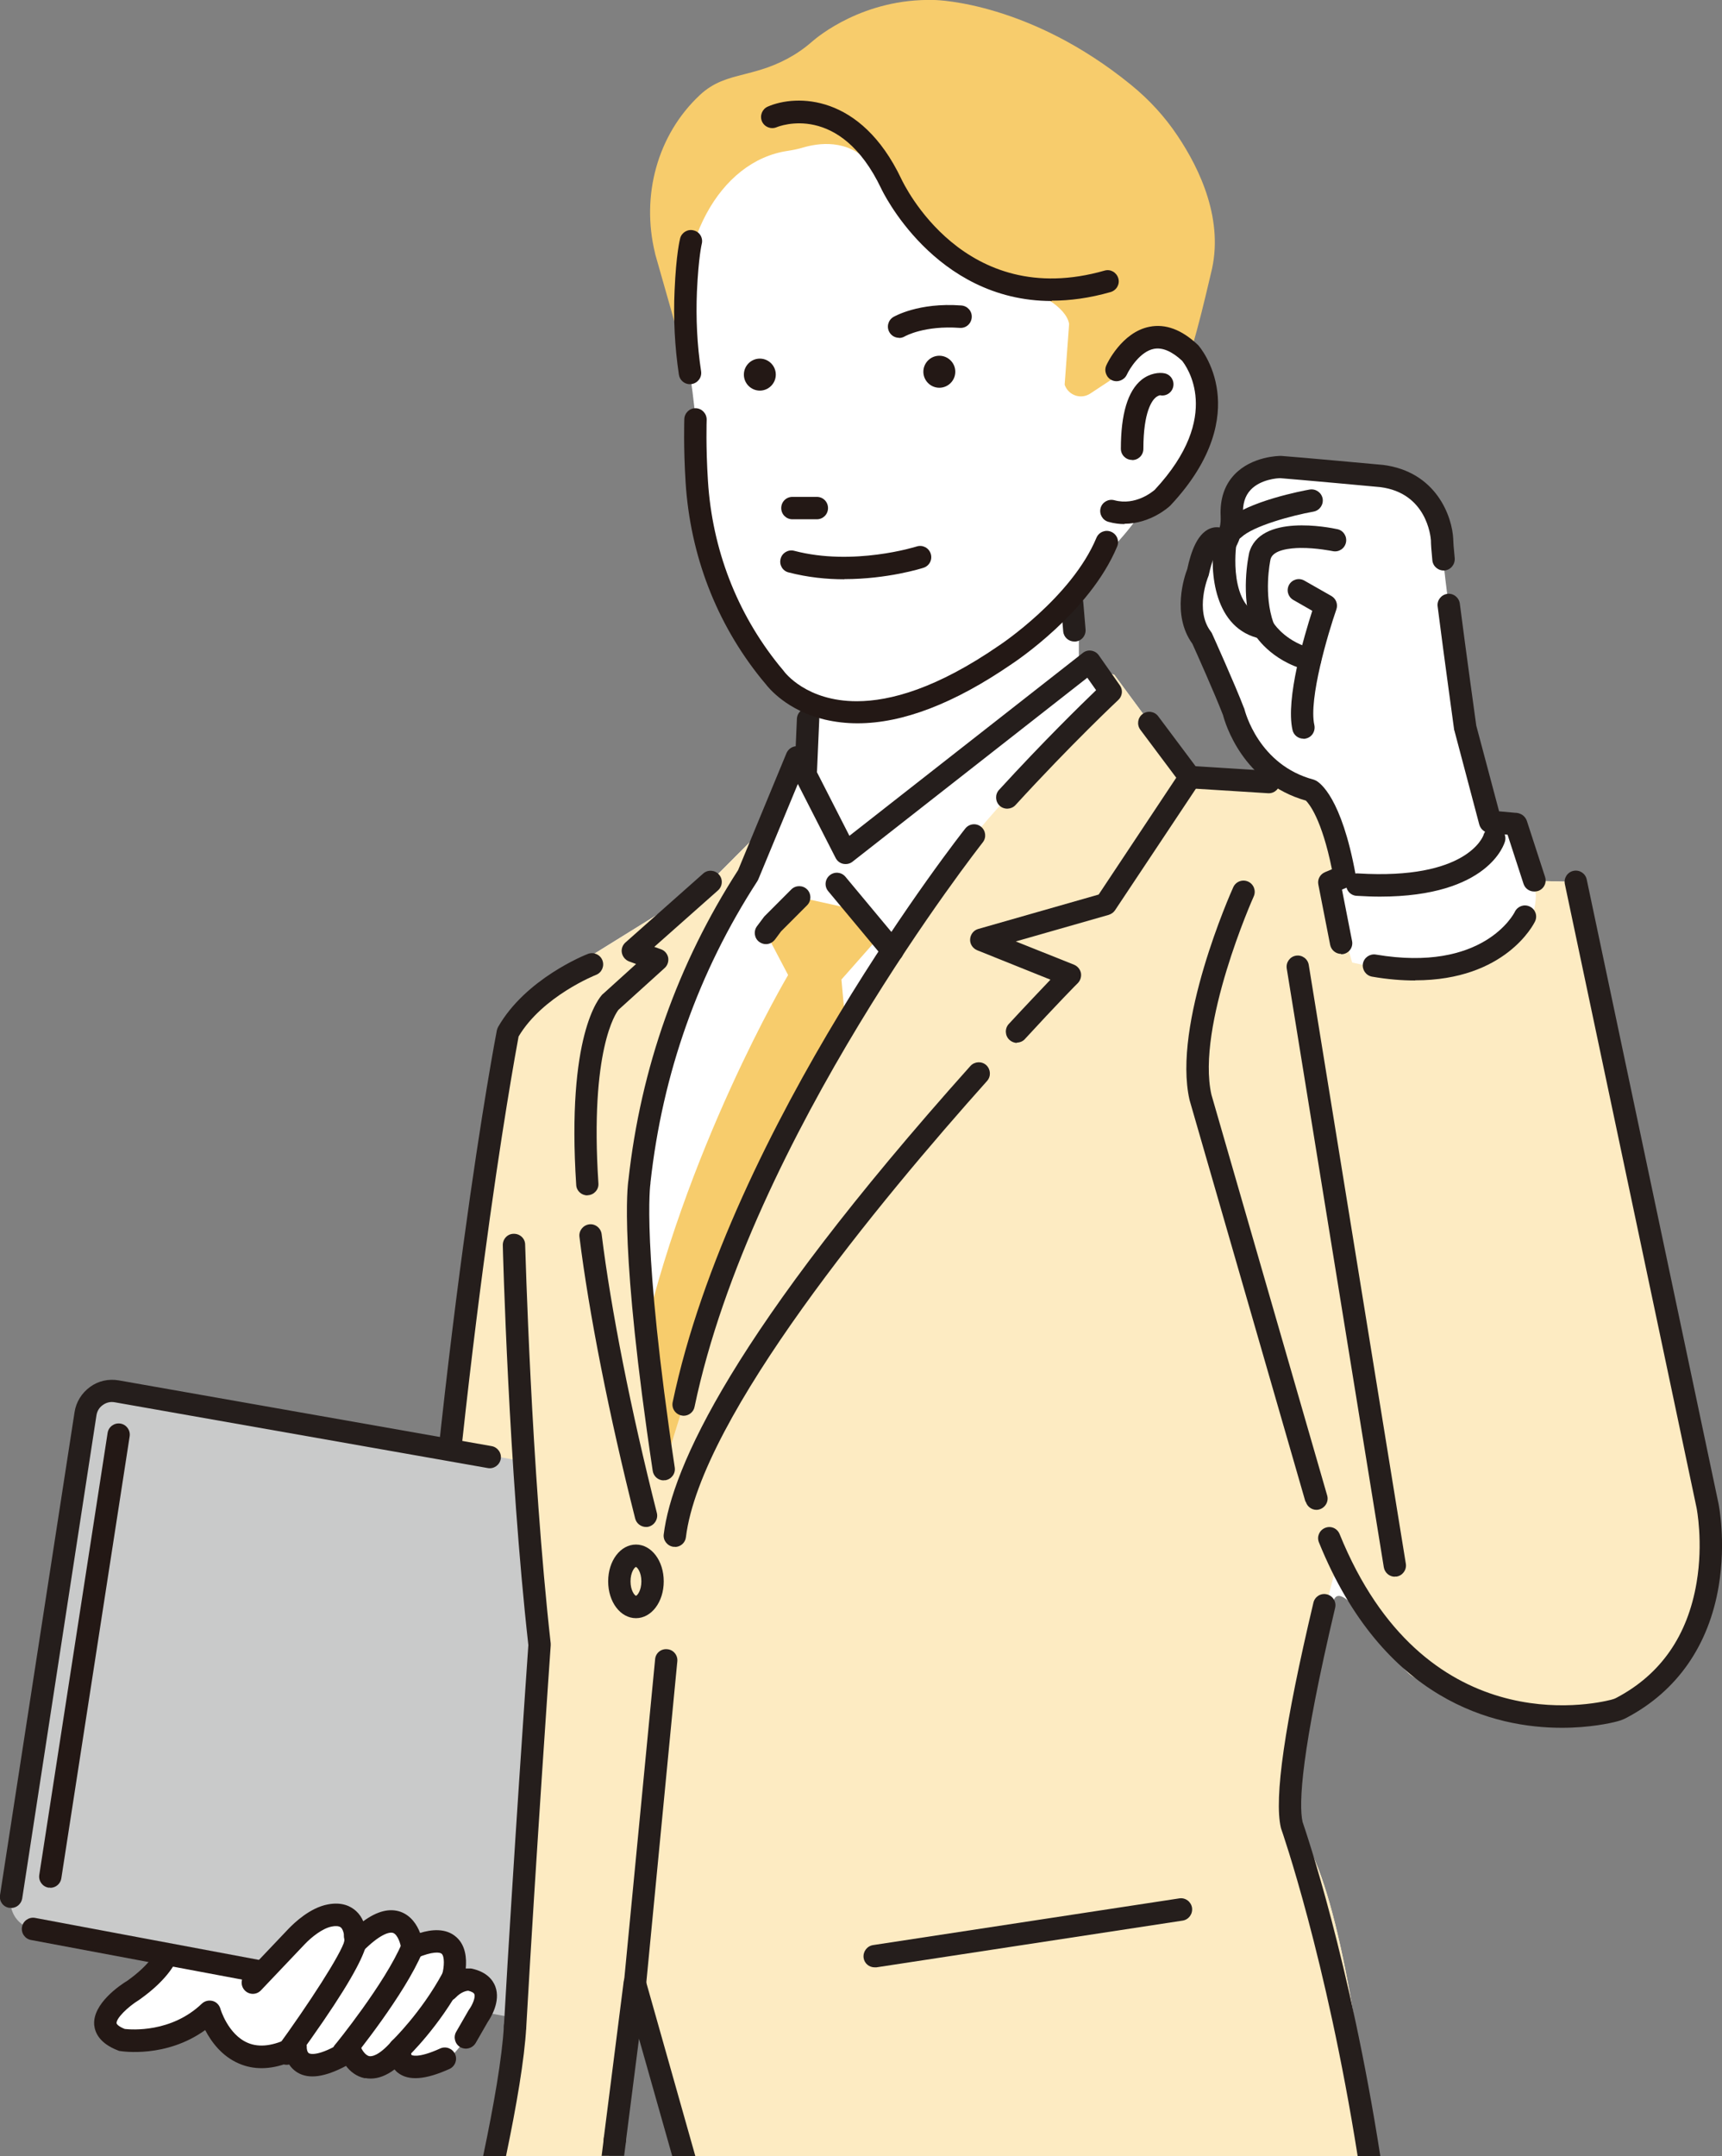 <?xml version="1.0" encoding="UTF-8"?> <svg xmlns="http://www.w3.org/2000/svg" width="155" height="194" viewBox="0 0 155 194" fill="none"><rect x="0" y="0" width="155" height="194" fill="#808080" stroke="none"/><g clip-path="url(#clip0_1996_1134)"><path d="M127.678 151.119C127.361 150.989 127.074 150.802 126.815 150.586C125.076 149.117 120.865 141.86 120.046 143.991C118.293 148.513 116.31 154.719 116.281 164.208C119.701 166.9 122.073 180.666 123.596 194H61.553L57.141 178.42L54.813 194H44.566C45.586 186.973 46.434 178.449 46.693 168.556C46.693 168.556 38.357 181.818 37.566 161.4C37.566 161.4 42.755 91.953 47.152 89.75L63.939 79.339L72.332 70.93C72.332 70.93 95.902 58.921 100.299 60.721L107.097 69.922L119.716 70.944L121.038 78.85L141.848 79.353L154.337 136.446C154.381 136.648 154.409 136.849 154.409 137.065C154.495 140.089 154.208 162.278 127.692 151.119H127.678Z" fill="white"></path><path d="M127.678 151.119C127.361 150.989 127.074 150.802 126.815 150.586L120.046 141.803C118.465 148.167 116.31 152.3 116.281 164.208C119.701 166.9 122.073 180.666 123.596 194H61.553L57.141 178.42L54.813 194H44.566C45.586 186.973 46.434 178.449 46.693 168.556C46.693 168.556 38.357 181.818 37.566 161.4C37.566 161.4 42.755 91.953 47.152 89.75L63.939 79.339L72.332 70.93C72.332 70.93 95.902 58.921 100.299 60.721L107.097 69.922L119.716 70.944L121.038 78.85L141.848 79.353L154.337 136.446C154.381 136.648 154.409 136.849 154.409 137.065C154.495 140.089 154.208 162.278 127.692 151.119H127.678Z" fill="#FDEBC2"></path><path d="M97.109 61.93V50.123L72.734 58.331L72.332 70.944L71.93 75.955C71.93 75.955 74.933 83.961 82.723 76.761L97.109 61.945V61.93Z" fill="white"></path><path d="M60.749 139.197C61.252 139.197 61.683 138.823 61.74 138.319C63.077 127.476 79.303 107.936 88.846 97.267C89.219 96.849 89.176 96.216 88.774 95.841C88.357 95.467 87.725 95.51 87.351 95.913C65.865 119.931 60.49 132.098 59.743 138.06C59.671 138.607 60.073 139.111 60.619 139.183C60.663 139.183 60.706 139.183 60.749 139.183V139.197Z" fill="#251E1C"></path><path d="M99.497 63.53C99.497 63.53 72.923 82.148 59.744 132.185C59.744 132.185 50.359 104.97 67.332 78.749L71.73 68.137L76.128 76.748L98.103 59.541L99.497 63.544V63.53Z" fill="white"></path><path d="M78.728 84.739L77.334 81.931L71.945 80.736L68.941 83.933L70.939 87.734C70.939 87.734 61.554 103.545 57.559 121.961C57.559 121.961 57.961 127.159 59.758 132.17C59.758 132.17 69.142 99.945 76.141 92.544L75.739 88.138L78.743 84.739H78.728Z" fill="#F7CC6C"></path><path d="M58.15 137.397C58.236 137.397 58.308 137.397 58.394 137.369C58.926 137.225 59.256 136.677 59.127 136.145C56.799 126.958 54.988 117.814 54.154 111.047C54.083 110.5 53.58 110.096 53.033 110.168C52.487 110.24 52.085 110.744 52.157 111.292C53.005 118.131 54.83 127.375 57.172 136.634C57.288 137.095 57.704 137.397 58.15 137.397Z" fill="#251E1C"></path><path d="M52.858 107.548C52.858 107.548 52.901 107.548 52.929 107.548C53.49 107.505 53.907 107.029 53.864 106.482C53.073 94.445 55.459 91.118 55.675 90.859L59.828 87.101C60.087 86.871 60.202 86.51 60.144 86.165C60.072 85.819 59.828 85.531 59.498 85.416L58.894 85.2L64.628 80.117C65.045 79.743 65.088 79.109 64.714 78.692C64.341 78.274 63.708 78.231 63.292 78.605L56.292 84.811C56.034 85.042 55.904 85.402 55.976 85.747C56.048 86.093 56.292 86.381 56.623 86.51L57.255 86.741L54.295 89.419C54.295 89.419 54.266 89.448 54.252 89.448C53.921 89.779 50.989 93.134 51.866 106.626C51.895 107.159 52.34 107.562 52.872 107.562L52.858 107.548Z" fill="#251E1C"></path><path d="M57.157 179.428C57.675 179.428 58.106 179.039 58.163 178.521L60.966 149.492C61.023 148.945 60.621 148.441 60.06 148.398C59.5 148.34 59.011 148.744 58.968 149.305L56.166 178.334C56.108 178.881 56.511 179.385 57.071 179.428C57.1 179.428 57.143 179.428 57.172 179.428H57.157Z" fill="#251E1C"></path><path d="M54.742 142.292C54.742 140.435 55.849 138.98 57.243 138.98C58.637 138.98 59.744 140.435 59.744 142.292C59.744 144.15 58.637 145.604 57.243 145.604C55.849 145.604 54.742 144.15 54.742 142.292ZM56.754 142.292C56.754 143.127 57.128 143.559 57.243 143.588C57.358 143.574 57.731 143.127 57.731 142.292C57.731 141.457 57.358 141.025 57.243 140.996C57.128 141.011 56.754 141.457 56.754 142.292Z" fill="#251E1C"></path><path d="M78.727 177.023C78.727 177.023 78.828 177.023 78.885 177.023L106.45 172.818C106.996 172.732 107.37 172.228 107.298 171.666C107.212 171.119 106.709 170.73 106.148 170.817L78.583 175.021C78.037 175.108 77.663 175.612 77.735 176.173C77.807 176.677 78.238 177.023 78.727 177.023Z" fill="#251E1C"></path><path d="M59.743 133.193C59.743 133.193 59.843 133.193 59.886 133.193C60.433 133.106 60.821 132.602 60.734 132.041C57.731 112.012 58.535 106.525 58.55 106.468C58.55 106.453 58.55 106.425 58.55 106.41C59.628 96.604 62.861 87.475 68.165 79.297C68.193 79.239 68.222 79.196 68.251 79.138L71.815 70.542L75.221 77.209C75.365 77.482 75.609 77.669 75.897 77.727C76.184 77.785 76.5 77.727 76.73 77.54L97.871 60.981L98.662 62.104C97.311 63.4 93.919 66.712 89.924 71.075C89.55 71.478 89.579 72.126 89.981 72.5C90.383 72.875 91.03 72.846 91.404 72.443C96.534 66.841 100.616 63.026 100.659 62.982C101.033 62.637 101.09 62.075 100.803 61.672L98.906 58.965C98.748 58.735 98.504 58.591 98.23 58.547C97.957 58.504 97.684 58.576 97.469 58.749L76.457 75.207L72.62 67.691C72.447 67.345 72.074 67.129 71.686 67.144C71.298 67.158 70.953 67.403 70.795 67.763L66.44 78.289C61.007 86.712 57.673 96.1 56.566 106.18C56.48 106.727 55.762 112.472 58.751 132.343C58.823 132.847 59.254 133.207 59.743 133.207V133.193Z" fill="#251E1C"></path><path d="M80.326 86.554C80.556 86.554 80.786 86.482 80.973 86.323C81.404 85.963 81.461 85.33 81.102 84.898L76.1 78.893C75.741 78.461 75.109 78.404 74.678 78.764C74.247 79.124 74.189 79.757 74.548 80.189L79.55 86.194C79.751 86.438 80.038 86.554 80.326 86.554Z" fill="#251E1C"></path><path d="M68.943 84.954C69.245 84.954 69.546 84.81 69.748 84.551L70.308 83.802L72.651 81.455C73.039 81.067 73.039 80.419 72.651 80.03C72.263 79.641 71.616 79.641 71.228 80.03L68.828 82.434C68.828 82.434 68.756 82.507 68.742 82.535L68.138 83.342C67.807 83.788 67.894 84.422 68.339 84.753C68.526 84.882 68.727 84.954 68.943 84.954Z" fill="#251E1C"></path><path d="M61.541 127.39C62.001 127.39 62.432 127.059 62.518 126.584C67.606 102.278 88.258 76.071 88.46 75.798C88.804 75.366 88.733 74.732 88.301 74.387C87.87 74.041 87.238 74.113 86.893 74.545C86.677 74.804 65.738 101.4 60.549 126.166C60.434 126.713 60.779 127.246 61.325 127.361C61.397 127.376 61.469 127.39 61.527 127.39H61.541Z" fill="#251E1C"></path><path d="M96.707 57.726C96.707 57.726 96.764 57.726 96.793 57.726C97.353 57.683 97.756 57.194 97.713 56.632L97.511 54.227C97.468 53.666 96.98 53.263 96.419 53.306C95.859 53.349 95.456 53.839 95.499 54.4L95.701 56.805C95.744 57.338 96.189 57.726 96.707 57.726Z" fill="#251E1C"></path><path d="M72.535 70.34C73.067 70.34 73.512 69.922 73.541 69.375L73.742 64.767C73.771 64.206 73.34 63.745 72.779 63.716C72.219 63.687 71.759 64.119 71.73 64.681L71.529 69.289C71.5 69.85 71.931 70.311 72.492 70.34C72.506 70.34 72.52 70.34 72.535 70.34Z" fill="#251E1C"></path><path d="M107.815 51.52C108.821 46.912 110.272 48.899 110.272 48.899L111.034 47.617C109.841 42.045 115.245 42.045 115.245 42.045C116.84 42.16 124.328 42.851 124.328 42.851C129.286 42.549 129.775 48.611 129.775 48.611C129.76 50.612 131.873 65.487 131.873 65.487L134.115 73.954L136.343 74.155C136.343 74.155 136.443 74.155 136.458 74.213L138.24 80.476C138.24 80.476 138.786 90.412 121.712 86.61L119.628 79.44L121.008 78.878C119.772 72.096 117.976 71.16 117.976 71.16C112.342 69.677 111.02 64.09 111.02 64.09C110.243 62.031 108.174 57.452 108.174 57.452C106.349 55.047 107.815 51.534 107.815 51.534V51.52Z" fill="white"></path><path d="M120.708 85.862C120.708 85.862 120.837 85.862 120.909 85.848C121.455 85.747 121.815 85.215 121.7 84.667L120.794 80.045L121.412 79.786C121.858 79.599 122.102 79.138 122.016 78.677C120.751 71.766 118.825 70.441 118.452 70.239C118.38 70.211 118.322 70.182 118.25 70.153C113.292 68.843 112.071 64.019 112.013 63.817C112.013 63.774 111.984 63.731 111.97 63.702C111.18 61.629 109.182 57.194 109.096 57.007C109.067 56.934 109.024 56.877 108.981 56.819C107.529 54.904 108.736 51.924 108.751 51.895C108.779 51.837 108.794 51.78 108.808 51.722C109.096 50.397 109.397 49.821 109.556 49.577C109.742 49.807 110.015 49.922 110.332 49.908C110.676 49.908 110.978 49.677 111.151 49.389C111.683 48.482 111.941 47.431 111.884 46.337C111.841 45.358 112.056 44.623 112.574 44.076C113.465 43.126 115.002 43.025 115.232 43.025C116.856 43.154 123.841 43.788 124.243 43.831C128.411 44.364 128.771 48.252 128.799 48.612C128.799 48.957 128.842 49.548 128.929 50.426C128.986 50.973 129.475 51.376 130.035 51.333C130.581 51.276 130.984 50.786 130.941 50.224C130.84 49.202 130.811 48.77 130.811 48.597C130.811 48.583 130.811 48.569 130.811 48.54C130.725 46.481 129.288 42.435 124.473 41.83H124.445C124.143 41.801 116.928 41.139 115.333 41.023C115.304 41.023 115.29 41.023 115.261 41.023C115.161 41.023 112.703 41.038 111.122 42.694C110.217 43.644 109.8 44.911 109.872 46.452C109.886 46.797 109.872 47.143 109.785 47.46C109.599 47.431 109.397 47.431 109.196 47.474C107.788 47.777 107.184 49.721 106.868 51.204C106.624 51.823 105.431 55.307 107.328 57.928C107.63 58.59 109.369 62.478 110.087 64.35C110.274 65.07 111.855 70.427 117.546 72.039C117.834 72.327 118.969 73.681 119.889 78.216L119.271 78.476C118.825 78.663 118.567 79.124 118.667 79.599L119.731 85.027C119.831 85.502 120.248 85.834 120.722 85.834L120.708 85.862Z" fill="#251E1C"></path><path d="M138.112 80.219C138.213 80.219 138.313 80.204 138.428 80.175C138.96 80.002 139.248 79.441 139.075 78.908L137.451 73.912C137.365 73.638 137.178 73.393 136.919 73.264C136.747 73.177 136.56 73.134 136.373 73.134L134.936 73.004L132.881 65.287C132.795 64.639 131.99 58.908 131.401 54.314C131.329 53.767 130.826 53.364 130.28 53.436C129.733 53.508 129.331 54.012 129.403 54.559C130.021 59.426 130.883 65.56 130.883 65.618C130.883 65.661 130.883 65.69 130.912 65.733L133.154 74.2C133.269 74.603 133.614 74.905 134.031 74.948L135.698 75.107L137.135 79.527C137.279 79.959 137.667 80.219 138.098 80.219H138.112Z" fill="#251E1C"></path><path d="M140.582 155.468C143.112 155.468 144.951 155.05 145.512 154.906C145.843 154.82 146.159 154.704 146.446 154.546C150.959 152.156 153.819 148.052 154.71 142.681C155.371 138.678 154.71 135.41 154.681 135.266L142.824 79.138C142.709 78.59 142.178 78.245 141.632 78.36C141.085 78.475 140.741 79.008 140.856 79.555L152.712 135.683C152.712 135.683 153.33 138.765 152.712 142.408C151.907 147.174 149.493 150.658 145.512 152.761C145.354 152.847 145.196 152.905 145.009 152.948C143.299 153.38 128.151 156.692 120.577 138.03C120.361 137.512 119.786 137.267 119.269 137.483C118.752 137.699 118.507 138.275 118.723 138.793C124.515 153.077 134.532 155.468 140.582 155.468Z" fill="#251E1C"></path><path d="M117.919 60.362C118.364 60.362 118.781 60.06 118.896 59.599C119.025 59.066 118.709 58.519 118.163 58.375C115.892 57.799 114.829 56.359 114.628 56.057C113.722 53.479 114.311 50.556 114.369 50.297C114.613 49.462 116.151 49.318 117.042 49.304C118.522 49.289 119.945 49.592 119.96 49.592C120.506 49.707 121.037 49.361 121.152 48.814C121.267 48.267 120.923 47.734 120.391 47.619C119.672 47.461 113.377 46.193 112.429 49.779V49.807C112.4 49.966 111.595 53.551 112.788 56.834C112.802 56.892 112.831 56.935 112.86 56.978C112.917 57.079 114.297 59.455 117.689 60.319C117.775 60.333 117.847 60.348 117.933 60.348L117.919 60.362Z" fill="#251E1C"></path><path d="M117.33 66.48C117.402 66.48 117.473 66.48 117.545 66.452C118.091 66.336 118.422 65.789 118.307 65.242C117.775 62.909 119.557 56.934 120.29 54.831C120.448 54.371 120.262 53.867 119.83 53.622L117.402 52.24C116.913 51.966 116.309 52.139 116.036 52.614C115.763 53.104 115.936 53.708 116.41 53.982L118.12 54.961C117.416 57.15 115.706 62.866 116.338 65.674C116.439 66.149 116.855 66.466 117.315 66.466L117.33 66.48Z" fill="#251E1C"></path><path d="M111.049 48.612C111.293 48.612 111.537 48.526 111.739 48.339C112.831 47.317 116.294 46.381 118.235 46.035C118.781 45.934 119.14 45.416 119.054 44.869C118.953 44.322 118.436 43.962 117.89 44.048C117.315 44.149 112.27 45.099 110.373 46.856C109.971 47.23 109.942 47.878 110.33 48.281C110.531 48.497 110.79 48.598 111.063 48.598L111.049 48.612Z" fill="#251E1C"></path><path d="M113.722 57.511C114.197 57.511 114.613 57.179 114.714 56.69C114.814 56.143 114.47 55.61 113.923 55.509C110.46 54.832 111.279 49.087 111.279 49.03C111.365 48.482 110.977 47.964 110.431 47.878C109.885 47.791 109.368 48.166 109.281 48.727C108.879 51.391 109.238 56.647 113.535 57.482C113.593 57.482 113.665 57.496 113.722 57.496V57.511Z" fill="#251E1C"></path><path d="M124.202 80.679C134.018 80.679 135.412 75.913 135.469 75.697C135.613 75.164 135.297 74.603 134.751 74.459C134.219 74.315 133.673 74.631 133.529 75.15C133.486 75.265 132.049 79.196 122.233 78.591C121.672 78.548 121.198 78.98 121.169 79.541C121.141 80.103 121.557 80.578 122.118 80.607C122.851 80.65 123.555 80.679 124.216 80.679H124.202Z" fill="#251E1C"></path><path d="M127.391 88.21C135.511 88.21 138.055 83.156 138.17 82.911C138.414 82.407 138.198 81.802 137.695 81.572C137.192 81.327 136.603 81.543 136.359 82.033C136.244 82.278 133.47 87.519 123.841 85.892C123.295 85.805 122.777 86.165 122.677 86.713C122.591 87.26 122.95 87.778 123.496 87.879C124.904 88.124 126.198 88.225 127.362 88.225L127.391 88.21Z" fill="#251E1C"></path><path d="M37.582 165.62C38.114 165.62 38.545 165.217 38.588 164.684C41.347 122.178 46.248 95.597 46.679 93.264C48.835 89.635 53.606 87.735 53.65 87.72C54.167 87.519 54.426 86.928 54.224 86.41C54.023 85.892 53.434 85.632 52.917 85.834C52.687 85.92 47.326 88.052 44.84 92.4C44.782 92.501 44.754 92.602 44.725 92.702C44.667 92.976 39.436 120.104 36.562 164.54C36.519 165.101 36.95 165.577 37.496 165.605C37.525 165.605 37.539 165.605 37.568 165.605L37.582 165.62Z" fill="#251E1C"></path><path d="M125.551 141.86C125.551 141.86 125.666 141.86 125.709 141.86C126.255 141.773 126.629 141.255 126.542 140.708L117.804 86.826C117.718 86.279 117.201 85.904 116.655 85.991C116.108 86.077 115.735 86.596 115.821 87.143L124.559 141.025C124.645 141.514 125.062 141.874 125.551 141.874V141.86Z" fill="#251E1C"></path><path d="M91.533 93.811C91.806 93.811 92.08 93.696 92.266 93.48C95.112 90.384 96.995 88.469 97.023 88.455C97.253 88.21 97.354 87.879 97.296 87.547C97.225 87.216 96.995 86.943 96.693 86.813L91.433 84.711L99.797 82.32C100.027 82.249 100.228 82.105 100.358 81.917L107.946 70.513C108.176 70.153 108.176 69.692 107.917 69.347L104.252 64.451C103.922 64.005 103.29 63.918 102.844 64.25C102.399 64.581 102.312 65.214 102.643 65.661L105.876 69.98L98.892 80.492L88.055 83.588C87.639 83.703 87.351 84.077 87.323 84.509C87.294 84.941 87.552 85.33 87.955 85.503L94.552 88.152C93.718 89.031 92.41 90.398 90.8 92.141C90.427 92.544 90.456 93.192 90.858 93.566C91.045 93.739 91.289 93.84 91.533 93.84V93.811Z" fill="#251E1C"></path><path d="M114.211 71.377C114.743 71.377 115.174 70.96 115.217 70.427C115.246 69.865 114.829 69.39 114.269 69.362L107.155 68.915C106.594 68.872 106.12 69.304 106.091 69.865C106.063 70.427 106.479 70.902 107.04 70.931L114.154 71.377C114.154 71.377 114.197 71.377 114.211 71.377Z" fill="#251E1C"></path><path d="M117.505 135.123L107.086 99.024C107.086 99.024 107.086 98.981 107.071 98.966C105.519 92.156 110.779 80.334 111.009 79.83C111.239 79.326 111.828 79.096 112.346 79.326C112.849 79.556 113.079 80.147 112.849 80.665C112.791 80.78 107.66 92.328 109.04 98.491L119.46 134.561C119.618 135.094 119.302 135.655 118.77 135.814C118.684 135.843 118.583 135.857 118.497 135.857C118.066 135.857 117.663 135.569 117.534 135.123H117.505Z" fill="#251E1C"></path><path d="M9.772 181.127L15.003 175.9L43.057 181.386C43.057 181.386 39.881 188.86 35.756 185.274C35.756 185.274 33.341 187.492 31.488 184.914C31.488 184.914 27.291 187.679 26.615 184.223C26.615 184.223 20.249 188.212 19.056 181.502L15.348 183.662C15.348 183.662 8.536 185.217 9.786 181.142L9.772 181.127Z" fill="white"></path><path d="M1.008 170.688L7.662 126.986C7.906 125.647 9.2 124.755 10.536 124.999L47.113 131.493L48.492 146.785L46.495 181.603L2.977 173.568C1.64 173.323 0.749 172.027 0.993 170.688H1.008Z" fill="#C9CACA"></path><path d="M18.854 182.035C19.099 182.035 19.343 181.948 19.53 181.761C20.392 180.969 20.881 179.99 20.938 179.889C21.183 179.385 20.981 178.781 20.493 178.536C20.004 178.291 19.4 178.493 19.142 178.982C19.142 178.997 18.754 179.731 18.164 180.278C17.762 180.653 17.733 181.286 18.107 181.704C18.308 181.92 18.581 182.035 18.84 182.035H18.854Z" fill="#231815"></path><path d="M4.527 169.866C5.016 169.866 5.447 169.506 5.519 169.017L11.67 129.246C11.757 128.699 11.383 128.181 10.837 128.094C10.291 128.008 9.773 128.382 9.687 128.93L3.536 168.7C3.45 169.247 3.823 169.766 4.369 169.852C4.427 169.852 4.47 169.852 4.527 169.852V169.866Z" fill="#231815"></path><path d="M12.016 179.097C14.546 177.311 15.006 175.9 15.006 175.9L40.013 185.26C35.399 187.348 35.989 184.367 35.989 184.367C32.755 188.053 31.519 184.511 31.519 184.511C26.46 187.65 26.604 184.209 26.604 184.209C20.654 187.348 18.857 181.026 18.857 181.026C15.437 184.31 10.967 183.561 10.967 183.561C7.101 182.063 12.016 179.083 12.016 179.083V179.097Z" fill="white"></path><path d="M32.841 187.001C32.051 186.843 31.505 186.367 31.145 185.892C29.248 186.9 27.811 187.102 26.791 186.497C26.388 186.252 26.115 185.936 25.943 185.619C24.319 186.238 22.824 186.252 21.502 185.676C19.95 185.014 19.001 183.689 18.469 182.667C14.948 185.201 10.996 184.582 10.809 184.553C10.737 184.553 10.68 184.524 10.608 184.496C8.97 183.862 8.553 182.912 8.481 182.221C8.309 180.291 10.852 178.592 11.456 178.232C13.54 176.749 14.028 175.611 14.043 175.554C14.23 175.035 14.79 174.762 15.308 174.935C15.839 175.107 16.127 175.683 15.954 176.202C15.897 176.374 15.308 177.973 12.591 179.902C12.577 179.902 12.548 179.931 12.534 179.945C11.47 180.593 10.45 181.63 10.493 182.048C10.493 182.12 10.651 182.336 11.226 182.566C11.844 182.638 15.423 182.912 18.168 180.291C18.426 180.046 18.786 179.96 19.131 180.046C19.476 180.133 19.734 180.406 19.835 180.737C19.835 180.766 20.525 183.07 22.307 183.819C23.356 184.265 24.649 184.092 26.144 183.315C26.46 183.142 26.848 183.156 27.15 183.344C27.452 183.531 27.639 183.876 27.61 184.236C27.61 184.323 27.639 184.654 27.811 184.755C27.883 184.798 28.602 185.129 30.987 183.646C31.246 183.488 31.562 183.459 31.85 183.56C32.137 183.66 32.367 183.891 32.468 184.164C32.554 184.409 32.87 184.942 33.244 185.014C33.416 185.043 34.048 185.043 35.241 183.689C35.543 183.344 36.032 183.243 36.449 183.444C36.851 183.646 37.081 184.092 36.995 184.539C36.98 184.611 36.995 184.87 37.052 184.913C37.052 184.913 37.57 185.259 39.625 184.323C40.128 184.092 40.731 184.323 40.961 184.827C41.191 185.331 40.961 185.936 40.458 186.166C38.288 187.145 36.765 187.26 35.802 186.497C35.687 186.411 35.601 186.31 35.514 186.209C34.781 186.756 34.063 187.03 33.373 187.03C33.215 187.03 33.042 187.015 32.884 186.987L32.841 187.001Z" fill="#231815"></path><path d="M26.689 174.244C27.264 173.639 28.457 172.588 29.65 172.357C32.28 171.868 31.949 174.834 31.949 174.834C36.534 170.241 37.094 175.266 37.094 175.266C41.78 173.25 40.946 177.224 40.716 178.016C40.702 178.074 40.242 179.111 40.271 179.067C41.234 178.045 42.24 178.131 42.24 178.131C44.999 178.722 43.044 181.386 43.044 181.386L41.923 183.329L22.967 178.347L22.723 178.405L26.675 174.244H26.689Z" fill="white"></path><path d="M41.937 184.338C42.282 184.338 42.627 184.15 42.814 183.834L43.906 181.933C44.136 181.602 45.099 180.104 44.582 178.736C44.366 178.175 43.834 177.44 42.469 177.138C42.426 177.138 42.383 177.124 42.34 177.124C42.297 177.124 42.138 177.124 41.923 177.124C42.009 176.231 41.923 175.05 41.075 174.301C40.126 173.452 38.79 173.625 37.812 173.927C37.539 173.207 37.008 172.372 36.059 172.026C35.068 171.681 33.961 171.954 32.696 172.876C32.552 172.545 32.351 172.228 32.049 171.954C31.604 171.551 30.813 171.105 29.491 171.364C27.91 171.666 26.516 172.991 25.985 173.538L22.032 177.7C21.644 178.103 21.659 178.736 22.061 179.125C22.463 179.514 23.096 179.5 23.484 179.096L27.436 174.935C28.04 174.301 29.031 173.509 29.865 173.351C30.138 173.293 30.497 173.279 30.684 173.437C30.957 173.682 31.029 174.359 30.986 174.733C30.943 175.151 31.173 175.569 31.561 175.741C31.949 175.929 32.394 175.842 32.696 175.54C34.09 174.143 34.996 173.797 35.384 173.927C35.8 174.071 36.074 174.935 36.117 175.367C36.16 175.684 36.332 175.957 36.62 176.116C36.893 176.274 37.223 176.303 37.525 176.173C38.934 175.569 39.595 175.655 39.753 175.799C40.026 176.044 39.997 176.965 39.796 177.671C39.767 177.728 39.724 177.844 39.666 177.959C39.307 178.765 39.034 179.413 39.738 179.888C40.141 180.162 40.687 180.104 41.017 179.744C41.506 179.226 41.98 179.14 42.138 179.125C42.44 179.197 42.656 179.312 42.699 179.442C42.814 179.73 42.512 180.421 42.239 180.795C42.225 180.824 42.196 180.853 42.181 180.882L41.06 182.826C40.788 183.301 40.946 183.92 41.434 184.208C41.592 184.294 41.765 184.338 41.937 184.338Z" fill="#231815"></path><path d="M35.988 185.375C36.232 185.375 36.491 185.288 36.678 185.101C36.793 184.986 39.523 182.365 41.607 178.492C41.866 178.002 41.694 177.397 41.205 177.124C40.716 176.865 40.113 177.037 39.84 177.527C37.914 181.098 35.312 183.603 35.284 183.632C34.881 184.021 34.867 184.655 35.255 185.058C35.456 185.259 35.715 185.375 35.988 185.375Z" fill="#231815"></path><path d="M30.929 185.677C31.216 185.677 31.503 185.548 31.705 185.303C31.892 185.072 36.433 179.471 38.028 175.655C38.244 175.137 37.999 174.547 37.496 174.331C36.979 174.115 36.39 174.36 36.174 174.863C34.68 178.42 30.196 183.964 30.138 184.007C29.793 184.439 29.851 185.072 30.282 185.418C30.469 185.576 30.699 185.648 30.914 185.648L30.929 185.677Z" fill="#231815"></path><path d="M25.192 185.59C24.747 185.259 24.646 184.626 24.977 184.179C27.721 180.407 30.74 175.785 31.027 174.575C30.898 174.244 30.955 173.855 31.214 173.567C31.573 173.15 32.206 173.106 32.637 173.466C33.283 174.028 34.261 174.877 26.615 185.374C26.414 185.648 26.112 185.792 25.796 185.792C25.595 185.792 25.379 185.734 25.206 185.605L25.192 185.59Z" fill="#231815"></path><path d="M23.166 178.362C23.64 178.362 24.057 178.031 24.157 177.541C24.258 176.994 23.899 176.461 23.353 176.361L3.16 172.574C2.614 172.473 2.082 172.833 1.982 173.38C1.881 173.927 2.24 174.46 2.787 174.561L22.979 178.348C22.979 178.348 23.108 178.362 23.166 178.362Z" fill="#231815"></path><path d="M62.992 8.553C64.243 7.387 65.507 7.056 66.988 6.682C67.433 6.566 67.893 6.451 68.41 6.293C70.192 5.76 71.773 4.91 73.096 3.744C73.555 3.341 77.723 -0.172 84.076 0C84.492 0 92.756 0.274 101.782 7.617C103.434 8.957 104.843 10.497 105.978 12.196C108.033 15.249 110.218 19.886 108.996 24.608L108.853 25.213C107.042 32.888 104.785 42.449 92.929 55.509C92.728 55.725 92.454 55.84 92.181 55.84C92.023 55.84 91.865 55.797 91.722 55.725L70.94 44.911C70.811 44.839 70.695 44.753 70.609 44.638L62.202 33.939C62.115 33.838 62.058 33.723 62.029 33.594L58.968 22.837V22.809C57.675 17.567 59.198 12.11 62.978 8.568L62.992 8.553Z" fill="#F7CC6C"></path><path d="M91.807 26.005C93.345 26.178 95.975 27.618 96.233 29.144L95.831 34.616C96.162 35.581 97.297 35.969 98.145 35.408L102.155 32.758C110.347 40.52 99.194 50.181 99.194 50.181C97.369 54.084 90.485 58.936 90.485 58.936C75.567 69.217 69.703 60.938 69.703 60.938C69.186 60.333 68.496 59.426 67.792 58.475C64.371 53.824 62.402 48.237 62.273 42.449C62.201 39.511 62.603 37.74 62.603 37.74C62.33 34.501 61.641 30.814 61.641 30.814C60.649 22.002 64.73 14.5 70.882 13.579C71.37 13.507 71.859 13.406 72.333 13.262C73.569 12.902 76.329 12.427 78.283 14.687C78.283 14.687 83.802 24.796 91.793 25.991L91.807 26.005Z" fill="white"></path><path d="M62.114 34.557C62.114 34.557 62.215 34.557 62.258 34.557C62.804 34.471 63.192 33.967 63.106 33.405C62.747 31.044 62.632 28.639 62.732 26.234C62.876 23.124 63.163 21.958 63.163 21.958C63.307 21.425 62.991 20.864 62.445 20.734C61.913 20.59 61.367 20.907 61.223 21.439C61.194 21.569 60.864 22.822 60.72 26.148C60.605 28.668 60.735 31.217 61.108 33.708C61.18 34.212 61.611 34.572 62.1 34.572L62.114 34.557Z" fill="#231815"></path><path d="M77.19 65.084C81.257 65.084 85.899 63.298 91.059 59.756C91.317 59.583 98.072 55.134 100.558 49.173C100.774 48.654 100.53 48.064 100.012 47.848C99.495 47.632 98.906 47.877 98.69 48.395C96.448 53.766 89.995 58.043 89.923 58.086C84.347 61.93 80.15 63.097 77.118 63.097C72.605 63.097 70.651 60.534 70.521 60.346C70.507 60.332 70.493 60.303 70.464 60.274C70.349 60.145 70.234 60.001 70.105 59.843C66.325 55.148 64.112 49.432 63.724 43.283C63.522 40.173 63.608 37.812 63.608 37.783C63.623 37.221 63.192 36.761 62.646 36.732C62.085 36.703 61.625 37.149 61.596 37.697C61.596 37.797 61.51 40.188 61.712 43.399C62.128 49.965 64.485 56.084 68.538 61.095C68.667 61.254 68.797 61.398 68.912 61.542C69.17 61.887 70.838 63.946 74.258 64.753C75.192 64.969 76.169 65.084 77.175 65.084H77.19Z" fill="#231815"></path><path d="M100.49 33.276C100.49 33.276 102.976 27.819 107.115 31.735C107.115 31.735 111.844 37.063 104.629 44.766C104.629 44.766 102.617 46.667 100.016 45.947L100.49 33.261V33.276Z" fill="white"></path><path d="M101.207 47.128C103.579 47.128 105.246 45.587 105.318 45.515C105.332 45.515 105.346 45.487 105.361 45.472C109.356 41.21 109.859 37.567 109.572 35.249C109.256 32.671 107.919 31.131 107.861 31.073C107.847 31.044 107.818 31.03 107.804 31.015C106.367 29.662 104.915 29.115 103.464 29.403C100.963 29.892 99.626 32.758 99.583 32.873C99.353 33.377 99.583 33.982 100.086 34.212C100.589 34.443 101.193 34.212 101.423 33.722C101.682 33.161 102.645 31.62 103.866 31.39C104.628 31.246 105.476 31.606 106.396 32.455C106.74 32.887 110.161 37.394 103.938 44.075C103.751 44.234 102.213 45.53 100.302 45.011C99.77 44.867 99.21 45.184 99.066 45.717C98.922 46.25 99.238 46.811 99.77 46.955C100.273 47.099 100.762 47.157 101.222 47.157L101.207 47.128Z" fill="#231815"></path><path d="M101.911 41.397C102.472 41.397 102.917 40.951 102.917 40.389C102.917 37.02 103.708 36.026 104.038 35.752C104.239 35.594 104.412 35.565 104.412 35.565C104.958 35.681 105.49 35.335 105.605 34.788C105.72 34.241 105.375 33.708 104.829 33.593C104.34 33.492 103.506 33.578 102.759 34.169C101.509 35.176 100.891 37.264 100.891 40.375C100.891 40.936 101.336 41.383 101.897 41.383L101.911 41.397Z" fill="#231815"></path><path d="M83.113 33.45C83.113 34.242 83.76 34.89 84.55 34.89C85.341 34.89 85.988 34.242 85.988 33.45C85.988 32.658 85.341 32.01 84.55 32.01C83.76 32.01 83.113 32.658 83.113 33.45Z" fill="#231815"></path><path d="M66.957 33.708C66.957 34.499 67.604 35.147 68.394 35.147C69.185 35.147 69.831 34.499 69.831 33.708C69.831 32.916 69.185 32.268 68.394 32.268C67.604 32.268 66.957 32.916 66.957 33.708Z" fill="#231815"></path><path d="M80.928 30.41C81.1 30.41 81.273 30.367 81.445 30.267C81.488 30.238 83.227 29.273 86.389 29.503C86.95 29.547 87.424 29.129 87.467 28.567C87.51 28.006 87.094 27.531 86.533 27.487C82.667 27.199 80.497 28.481 80.411 28.524C79.936 28.812 79.778 29.431 80.066 29.907C80.252 30.223 80.583 30.396 80.928 30.396V30.41Z" fill="#231815"></path><path d="M71.326 46.725H73.525C74.086 46.725 74.531 46.279 74.531 45.717C74.531 45.155 74.086 44.709 73.525 44.709H71.326C70.766 44.709 70.32 45.155 70.32 45.717C70.32 46.279 70.766 46.725 71.326 46.725Z" fill="#231815"></path><path d="M94.667 27.056C96.291 27.056 98.059 26.826 99.971 26.279C100.502 26.12 100.818 25.573 100.66 25.041C100.502 24.508 99.956 24.191 99.424 24.349C86.763 27.963 81.359 16.574 81.129 16.099C77.479 8.424 71.672 8.481 69.114 9.59C68.611 9.806 68.367 10.396 68.582 10.915C68.798 11.419 69.387 11.664 69.905 11.448C70.149 11.347 75.61 9.187 79.318 16.963C79.361 17.063 84.075 27.085 94.667 27.085V27.056Z" fill="#231815"></path><path d="M75.999 52.111C79.88 52.111 82.955 51.146 83.128 51.088C83.66 50.916 83.947 50.354 83.775 49.821C83.602 49.288 83.042 49 82.51 49.173C82.424 49.202 76.804 50.959 71.487 49.562C70.955 49.418 70.394 49.749 70.265 50.282C70.121 50.815 70.438 51.376 70.984 51.506C72.694 51.952 74.418 52.125 75.999 52.125V52.111Z" fill="#231815"></path><path d="M46.365 183.331C46.897 183.331 47.342 182.913 47.371 182.38C48.219 167.405 49.555 148.254 49.57 148.067C49.57 148.009 49.57 147.952 49.57 147.88C47.802 132.098 47.285 112.199 47.27 111.997C47.27 111.436 46.796 111.004 46.235 111.018C45.675 111.018 45.244 111.493 45.258 112.055C45.258 112.256 45.776 132.17 47.558 148.024C47.457 149.478 46.178 167.823 45.359 182.279C45.33 182.841 45.747 183.316 46.307 183.345C46.322 183.345 46.35 183.345 46.365 183.345V183.331Z" fill="#251E1C"></path><path d="M1.007 171.681C1.495 171.681 1.912 171.321 1.998 170.831L8.681 127.36C8.739 126.971 8.94 126.64 9.256 126.424C9.572 126.194 9.946 126.107 10.334 126.179L43.907 132.097C44.453 132.198 44.97 131.824 45.071 131.291C45.171 130.744 44.798 130.226 44.266 130.125L10.693 124.207C9.773 124.048 8.854 124.25 8.106 124.797C7.359 125.344 6.856 126.136 6.712 127.058L0.001 170.529C-0.086 171.076 0.288 171.594 0.834 171.666C0.892 171.666 0.935 171.666 0.992 171.666L1.007 171.681Z" fill="#251E1C"></path><path d="M43.488 194.001C44.451 189.407 45.199 185.145 45.357 182.28C45.385 181.718 45.86 181.301 46.42 181.33C46.981 181.358 47.397 181.833 47.369 182.395C47.211 185.275 46.492 189.479 45.544 194.015H43.488V194.001Z" fill="#251E1C"></path><path d="M54.152 194L54.353 192.402C54.425 191.854 54.928 191.466 55.474 191.523C56.021 191.595 56.409 192.099 56.351 192.646L56.179 193.985H54.152V194Z" fill="#251E1C"></path><path d="M60.507 193.999L57.518 183.445L56.339 192.66C56.267 193.207 55.764 193.61 55.218 193.538C54.672 193.466 54.284 192.963 54.342 192.415L56.138 178.304C56.196 177.829 56.584 177.469 57.058 177.426C57.532 177.383 57.963 177.699 58.107 178.16L62.591 194.014H60.507V193.999Z" fill="#251E1C"></path><path d="M117.246 163.935C117.562 164.857 121.5 176.405 124.245 194.001H122.204C119.373 176.117 115.363 164.67 115.32 164.554C115.32 164.526 115.292 164.482 115.292 164.454C114.674 161.804 115.622 155.181 118.223 144.208C118.353 143.661 118.885 143.33 119.431 143.46C119.977 143.589 120.307 144.136 120.178 144.669C117.117 157.628 116.887 162.308 117.246 163.935Z" fill="#251E1C"></path></g><defs><clipPath id="clip0_1996_1134"><rect width="155" height="194" fill="white"></rect></clipPath></defs></svg> 